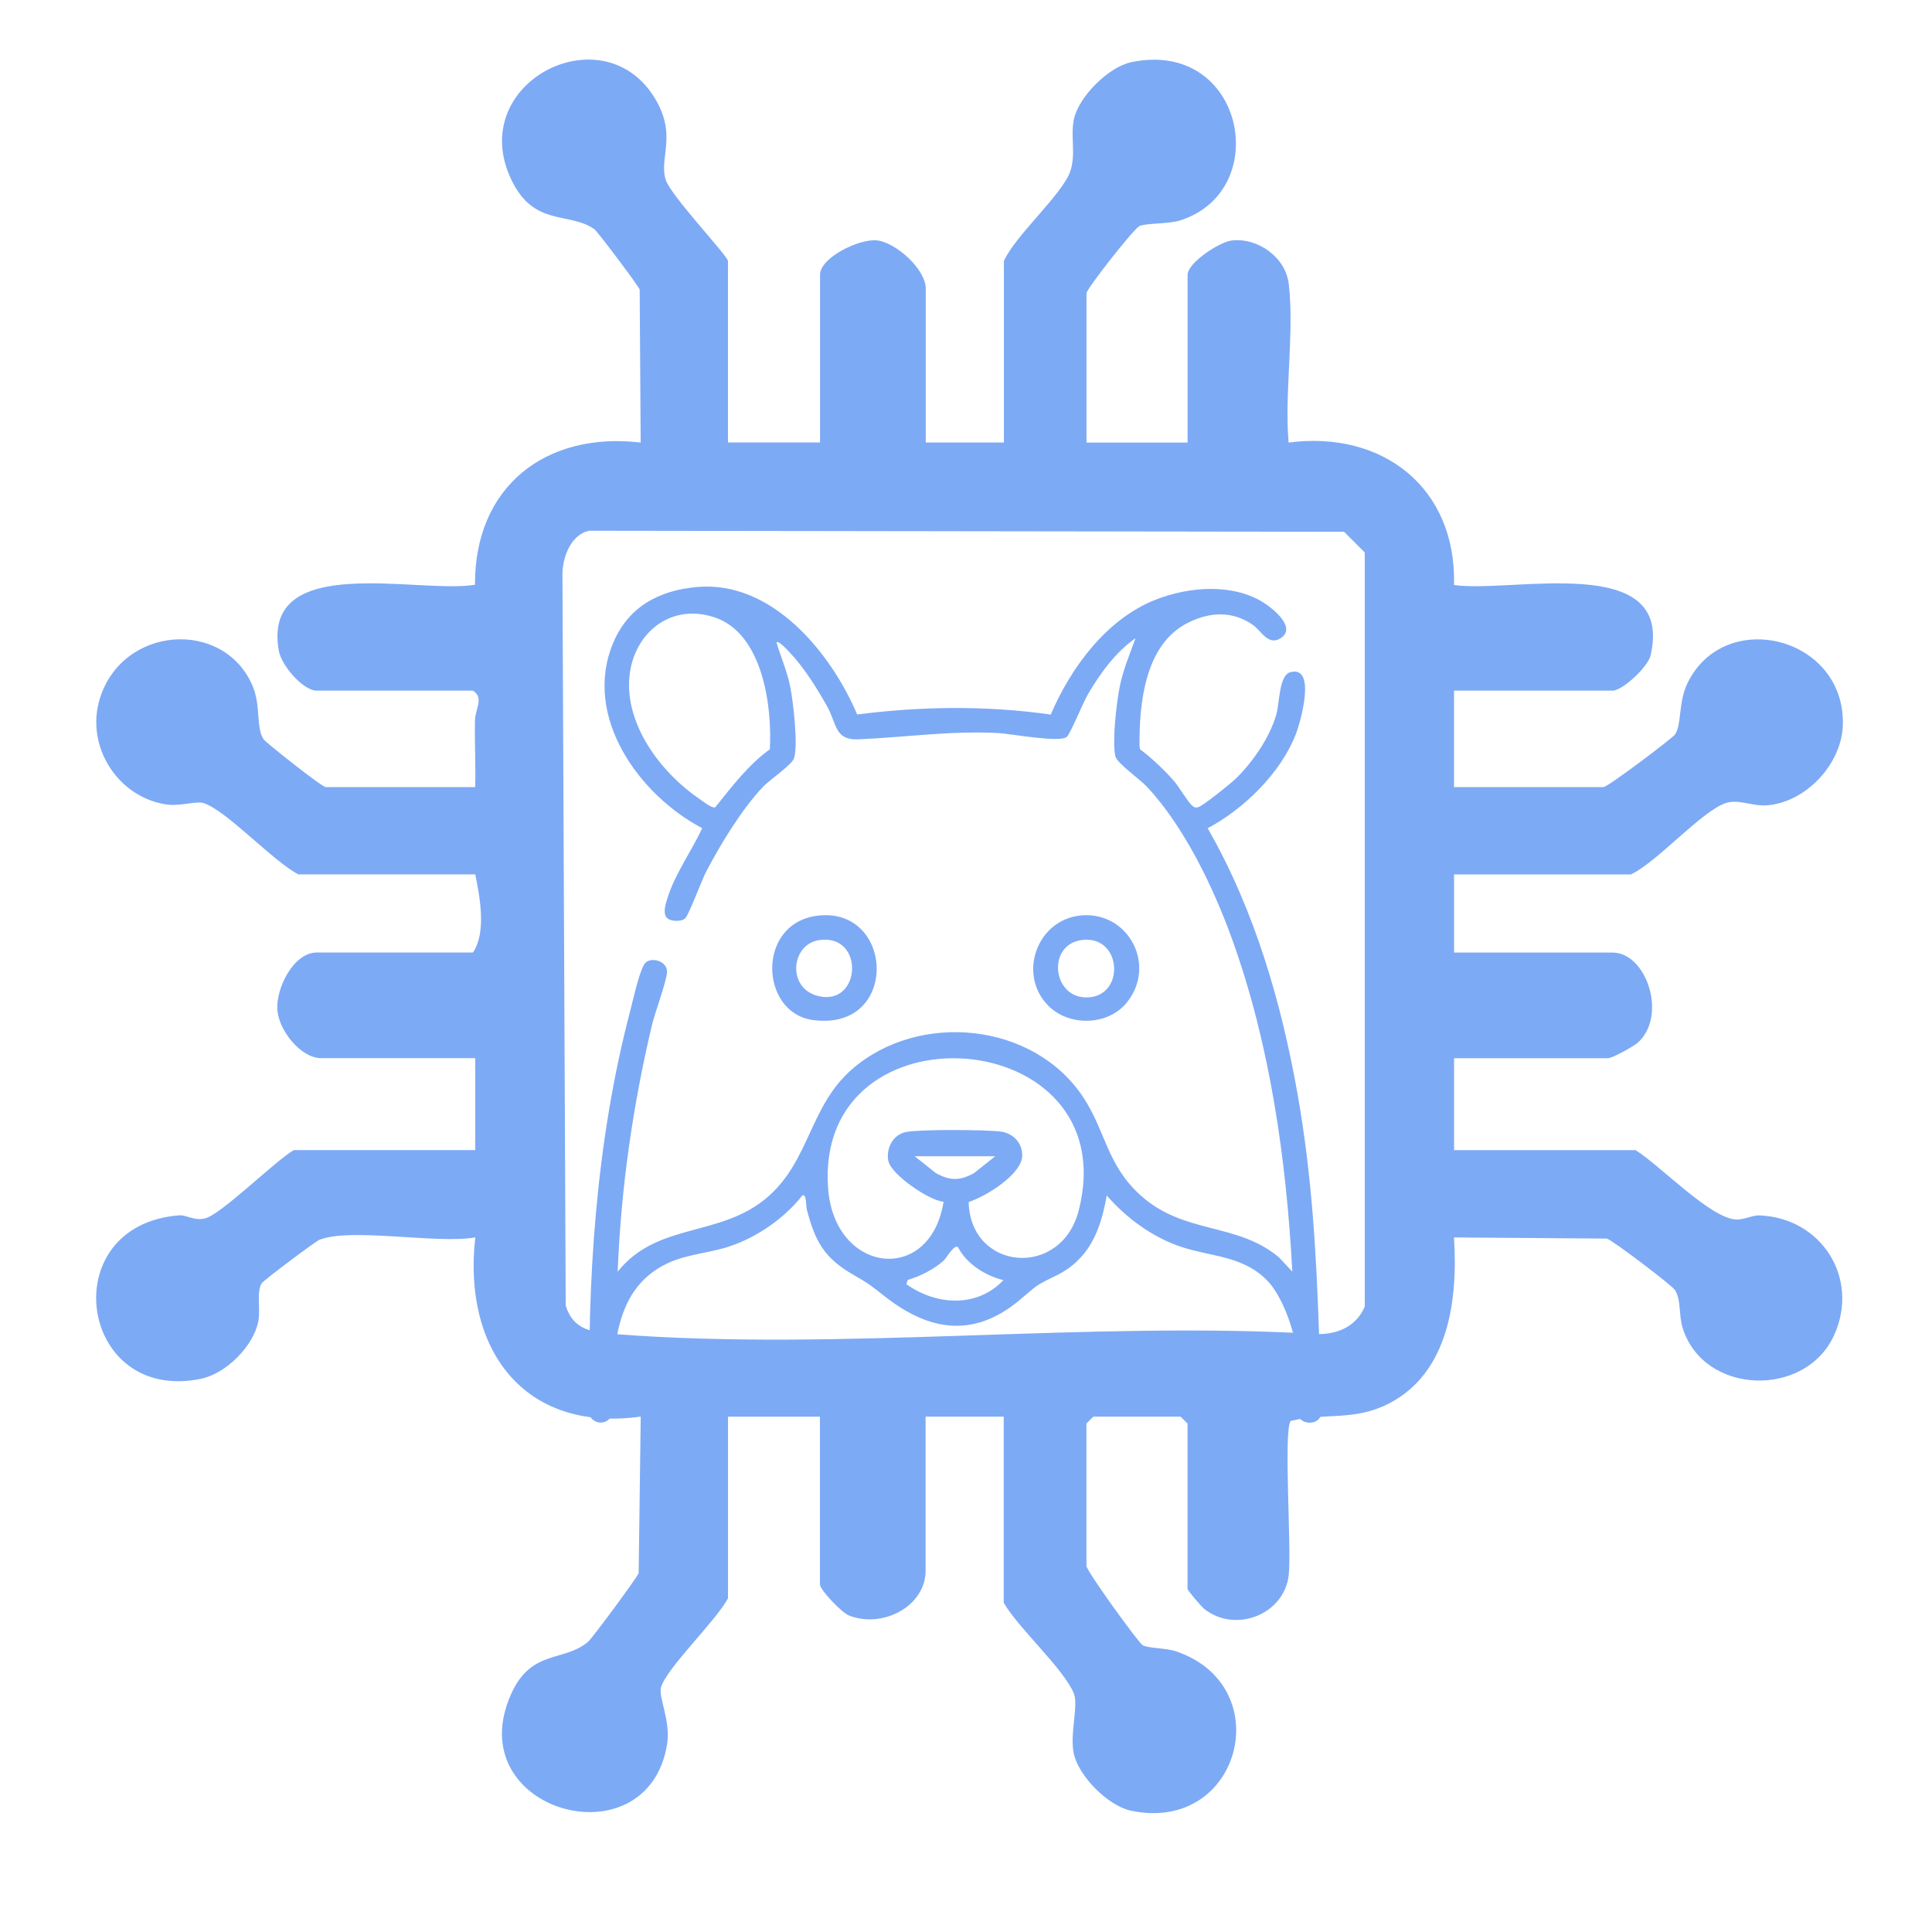 <?xml version="1.0" encoding="UTF-8"?>
<svg id="Capa_2_copia" xmlns="http://www.w3.org/2000/svg" version="1.1" viewBox="0 0 384 384">
  <!-- Generator: Adobe Illustrator 29.5.1, SVG Export Plug-In . SVG Version: 2.1.0 Build 141)  -->
  <defs>
    <style>
      .st0 {
        fill: #7daaf5;
      }
    </style>
  </defs>
  <g>
    <path class="st0" d="M170.37,142.01c12.71-1.64,25.76-1.8,38.47.02,4.01-9.36,11.08-18.99,20.85-22.84,6.64-2.61,15.44-3.33,21.65.71,1.88,1.23,6.35,4.9,3.23,6.93-2.49,1.62-3.86-1.43-5.52-2.6-4.09-2.9-8.72-2.61-13.05-.39-8.51,4.36-9.59,16.07-9.51,24.58l.12.52c2.28,1.7,4.77,4.07,6.68,6.23.96,1.09,2.94,4.41,3.66,4.96.42.32.6.46,1.16.32.97-.24,6.47-4.69,7.49-5.67,3.37-3.25,6.83-8.29,8.09-12.82.65-2.33.52-7.74,2.76-8.35,5.25-1.43,2.07,9.82,1.13,12.25-2.97,7.74-10.32,14.91-17.54,18.76,9.34,16.32,14.69,34.72,17.93,53.22,2.8,16,3.66,31.27,4.21,47.47.17,5.02,1.02,10.54.45,15.59-.24,2.05-2.9,2.37-4.12,1.2-1.54-1.48-.56-11.34-.93-14.24-.5-3.97-2.82-10.32-5.62-13.25-4.78-5-11.04-4.78-17.04-6.74-5.79-1.89-10.99-5.72-14.95-10.26-1.19,6.92-3.49,12.73-10.1,15.95-4.53,2.2-3.61,1.87-7.35,4.95-9.07,7.49-17.9,6.03-26.63-.82-2.93-2.3-3.04-2.44-6.32-4.34-5.77-3.33-7.53-6.59-9.21-12.94-.2-.77-.01-3.18-.88-2.81-3.56,4.54-8.99,8.3-14.48,10.13-4.04,1.35-8.38,1.52-12.26,3.33-11.83,5.51-10.7,19.54-11.27,30.56-1.09,1.55-3.24,1.51-4.23-.15-.61-26.71,1.21-54.67,8.02-80.55.63-2.42,1.64-7.14,2.72-9.15.95-1.78,4.58-.93,4.6,1.32.01,1.71-2.41,8.19-2.97,10.53-3.82,16.08-6.2,32.6-6.84,49.14,7.92-9.99,20.57-6.7,29.94-14.96,8.24-7.26,8.24-17.94,16.59-25.24,13.33-11.65,36.25-9.41,46.07,5.63,4.43,6.77,4.64,13.37,11.35,19.41,8.7,7.83,19.09,5.28,27.47,12.3l2.67,2.85c-1.19-22.17-4.37-44.89-11.88-65.83-3.69-10.28-9.52-22.54-17.02-30.55-1.41-1.5-5.98-4.73-6.27-6.03-.67-2.99.22-10.53.84-13.74.66-3.39,2-6.53,3.17-9.75-3.93,2.71-7.11,7.09-9.5,11.21-.94,1.62-3.4,7.66-4.14,8.38-1.32,1.27-11.15-.61-13.62-.74-9.77-.49-18.48.86-27.91,1.25-4.64.19-4.2-3.1-6.14-6.57s-4.57-7.69-7.39-10.66c-.34-.36-2.25-2.51-2.67-2.04.88,2.97,2.17,5.86,2.76,8.93s1.55,11.45.75,14.06c-.4,1.32-4.81,4.28-6.18,5.72-4.21,4.41-8.52,11.52-11.35,16.95-.85,1.64-3.36,8.46-4.13,9.2s-3.23.65-3.79-.3c-.63-1.07-.03-2.72.3-3.81,1.41-4.62,4.85-9.42,6.88-13.82-12.57-6.61-23.8-22.2-17.71-36.79,3.01-7.23,9.14-10.49,16.73-11.15,14.84-1.3,26.55,13.03,31.78,25.33h0ZM153.01,148.95c.49-8.63-1.43-23.16-11.08-26.28-9.21-2.98-16.68,3.88-16.9,13.03-.22,9.15,6.66,18.12,13.99,23.09.74.5,2.38,1.87,3.13,1.68,3.3-4.11,6.57-8.44,10.85-11.53h0ZM192.53,238.9c.32,13.71,18.44,15.32,21.9,1.6,9.38-37.09-52.56-41.64-49.84-4.33,1.24,17.02,20.31,19.29,22.95,2.69-2.95-.26-10.42-5.44-10.97-8.1-.51-2.49.9-5.24,3.49-5.76,2.78-.56,15.69-.47,18.78-.1,2.5.3,4.34,2.22,4.34,4.73,0,3.79-7.34,8.22-10.65,9.28h0ZM197.8,229.82h-15.99l4.22,3.36c2.84,1.53,4.71,1.53,7.55,0l4.22-3.36ZM190.41,247.87c-.81-.57-2.28,2.17-2.85,2.68-1.95,1.77-4.64,3.09-7.16,3.86l-.24.84c5.93,4.23,14.04,4.72,19.27-.81-3.59-.88-7.34-3.25-9.03-6.57h0Z"/>
    <path class="st0" d="M162.85,181.96c15-1.43,15.83,23.14-1.32,20.77-10.62-1.46-11.27-19.57,1.32-20.77ZM162.84,186.85c-5.64.81-6.49,9.56-.24,11.11,8.61,2.14,9.32-12.43.24-11.11Z"/>
    <path class="st0" d="M214.95,181.94c9.51-.77,15.07,10.16,8.86,17.5-3.79,4.48-11.45,4.57-15.51.4-6.14-6.32-2.07-17.19,6.64-17.89h0ZM214.92,186.85c-6.99,1.01-5.73,11.89,1.49,11.38,7.35-.52,6.48-12.53-1.49-11.38Z"/>
  </g>
  <path class="st0" d="M144.72,87.94h18.27v-33.33c0-3.43,7.87-7.23,11.33-6.83,3.85.45,9.68,5.8,9.68,9.57v30.6h15.53v-36.07c2.3-5.12,11.64-13.26,13.2-17.85,1.15-3.37.02-6.85.7-10.25.92-4.53,6.89-10.47,11.41-11.42,22.47-4.7,28.39,25.7,9.58,31.49-2.28.7-6.88.48-7.99,1.11-1.25.71-10.48,12.47-10.48,13.32v29.68h20.09v-33.33c0-2.37,6.28-6.53,8.76-6.83,5.2-.61,10.73,3.33,11.35,8.63,1.14,9.74-.88,21.56-.03,31.53,18.74-2.45,33.38,9.02,32.88,28.31,11.35,1.7,43.81-6.77,39.08,13.96-.55,2.39-5.62,7.04-7.57,7.04h-31.51v19.18h29.68c.88,0,13.71-9.72,14.22-10.44,1.39-1.92.63-6.41,2.52-10.27,7.38-15.1,31.23-9.24,30.87,8.23-.16,7.69-7.1,15.31-14.83,16.07-3.19.32-5.87-1.32-8.51-.4-4.87,1.7-13.42,11.56-18.78,14.16h-35.16v15.53h31.51c6.72,0,10.91,12.5,5.07,17.85-.91.83-5.15,3.15-5.98,3.15h-30.6v18.27h36.07c4.86,3,14.99,13.69,20.07,13.79,1.58.03,3.2-.88,4.58-.82,12.37.51,19.92,12.52,14.83,23.78-5.69,12.6-25.93,11.95-30.11-1.38-.83-2.65-.27-5.58-1.55-7.58-.6-.94-12.44-9.93-13.53-10.21l-30.38-.23c.79,12.24-.95,26.92-13.05,33.07-6.82,3.47-12.65,1.73-19.42,3.41-1.45,2.09.22,25.57-.38,30.67-.92,7.83-10.61,11.58-16.78,6.69-.62-.49-3.33-3.71-3.33-3.97v-32.88l-1.37-1.37h-17.35l-1.37,1.37v28.31c0,.97,10.34,15.28,11.18,15.76,1.06.6,4.62.54,6.58,1.19,20.51,6.9,12.87,36.25-8.88,31.7-4.56-.95-10.46-6.87-11.41-11.41-.8-3.8.96-9.58.05-11.84-1.97-4.93-11.02-12.97-13.96-18.09v-36.99h-15.53v30.6c0,7.16-8.65,11.58-15.29,8.9-1.35-.54-5.71-5.05-5.71-6.16v-33.33h-18.27v36.07c-2.28,4.43-12.22,13.85-13.33,17.77-.52,1.83,1.96,6.73,1.23,11.23-3.87,23.9-41.5,13.32-30.99-9.99,4.02-8.91,10.41-6.26,15.25-10.32.87-.73,9.83-12.86,10.08-13.67l.41-31.11c-23.43,3.24-35.41-13.62-32.88-35.62-7.48,1.36-24.81-2.02-31.02.5-.74.3-11.08,8.03-11.45,8.64-1.05,1.72-.19,5.2-.66,7.56-1,4.99-6.44,10.39-11.42,11.41-24.25,4.99-29.34-30.48-4.36-32.49,1.55-.12,3.09,1.18,5.27.58,3.29-.91,13.73-11.28,17.56-13.55h36.07v-18.27h-30.6c-4.08,0-8.45-5.52-8.73-9.6-.31-4.34,3.24-11.4,7.82-11.4h31.05c2.71-3.99,1.39-10.98.46-15.53h-35.16c-5-2.59-14.23-12.63-18.77-14.15-1.51-.51-4.7.67-7.5.25-9.73-1.49-16.08-11.66-13.2-21,4.48-14.59,24.67-15.95,30.37-2.57,1.69,3.96.64,8.26,2.18,10.61.43.65,11.61,9.52,12.39,9.52h29.68c.12-4.41-.14-8.86-.04-13.28.05-2.32,1.85-4.43-.41-5.9h-31.05c-2.7,0-7.03-4.99-7.55-7.98-3.41-19.75,27.97-11.17,39.01-13.07-.11-19.43,13.98-30.5,32.93-28.26l-.2-30.4c-.21-.72-8.39-11.57-9-12-5.06-3.57-12.02-.35-16.55-9.93-8.99-19,17.83-32.97,28.34-16.47,4.91,7.71.89,12.31,2.43,16.69,1.15,3.26,12.33,15.03,12.33,16.04v36.07ZM117.06,105.49c-3.54.79-5.19,5.09-5.27,8.43l.65,145.57c1.5,4.94,5.38,5.32,9.86,5.67,44.94,3.51,94.39-2.73,139.81,0,4.02-.02,7.53-1.67,9.15-5.47V109.81s-4.11-4.11-4.11-4.11l-150.09-.21Z"/>
</svg>